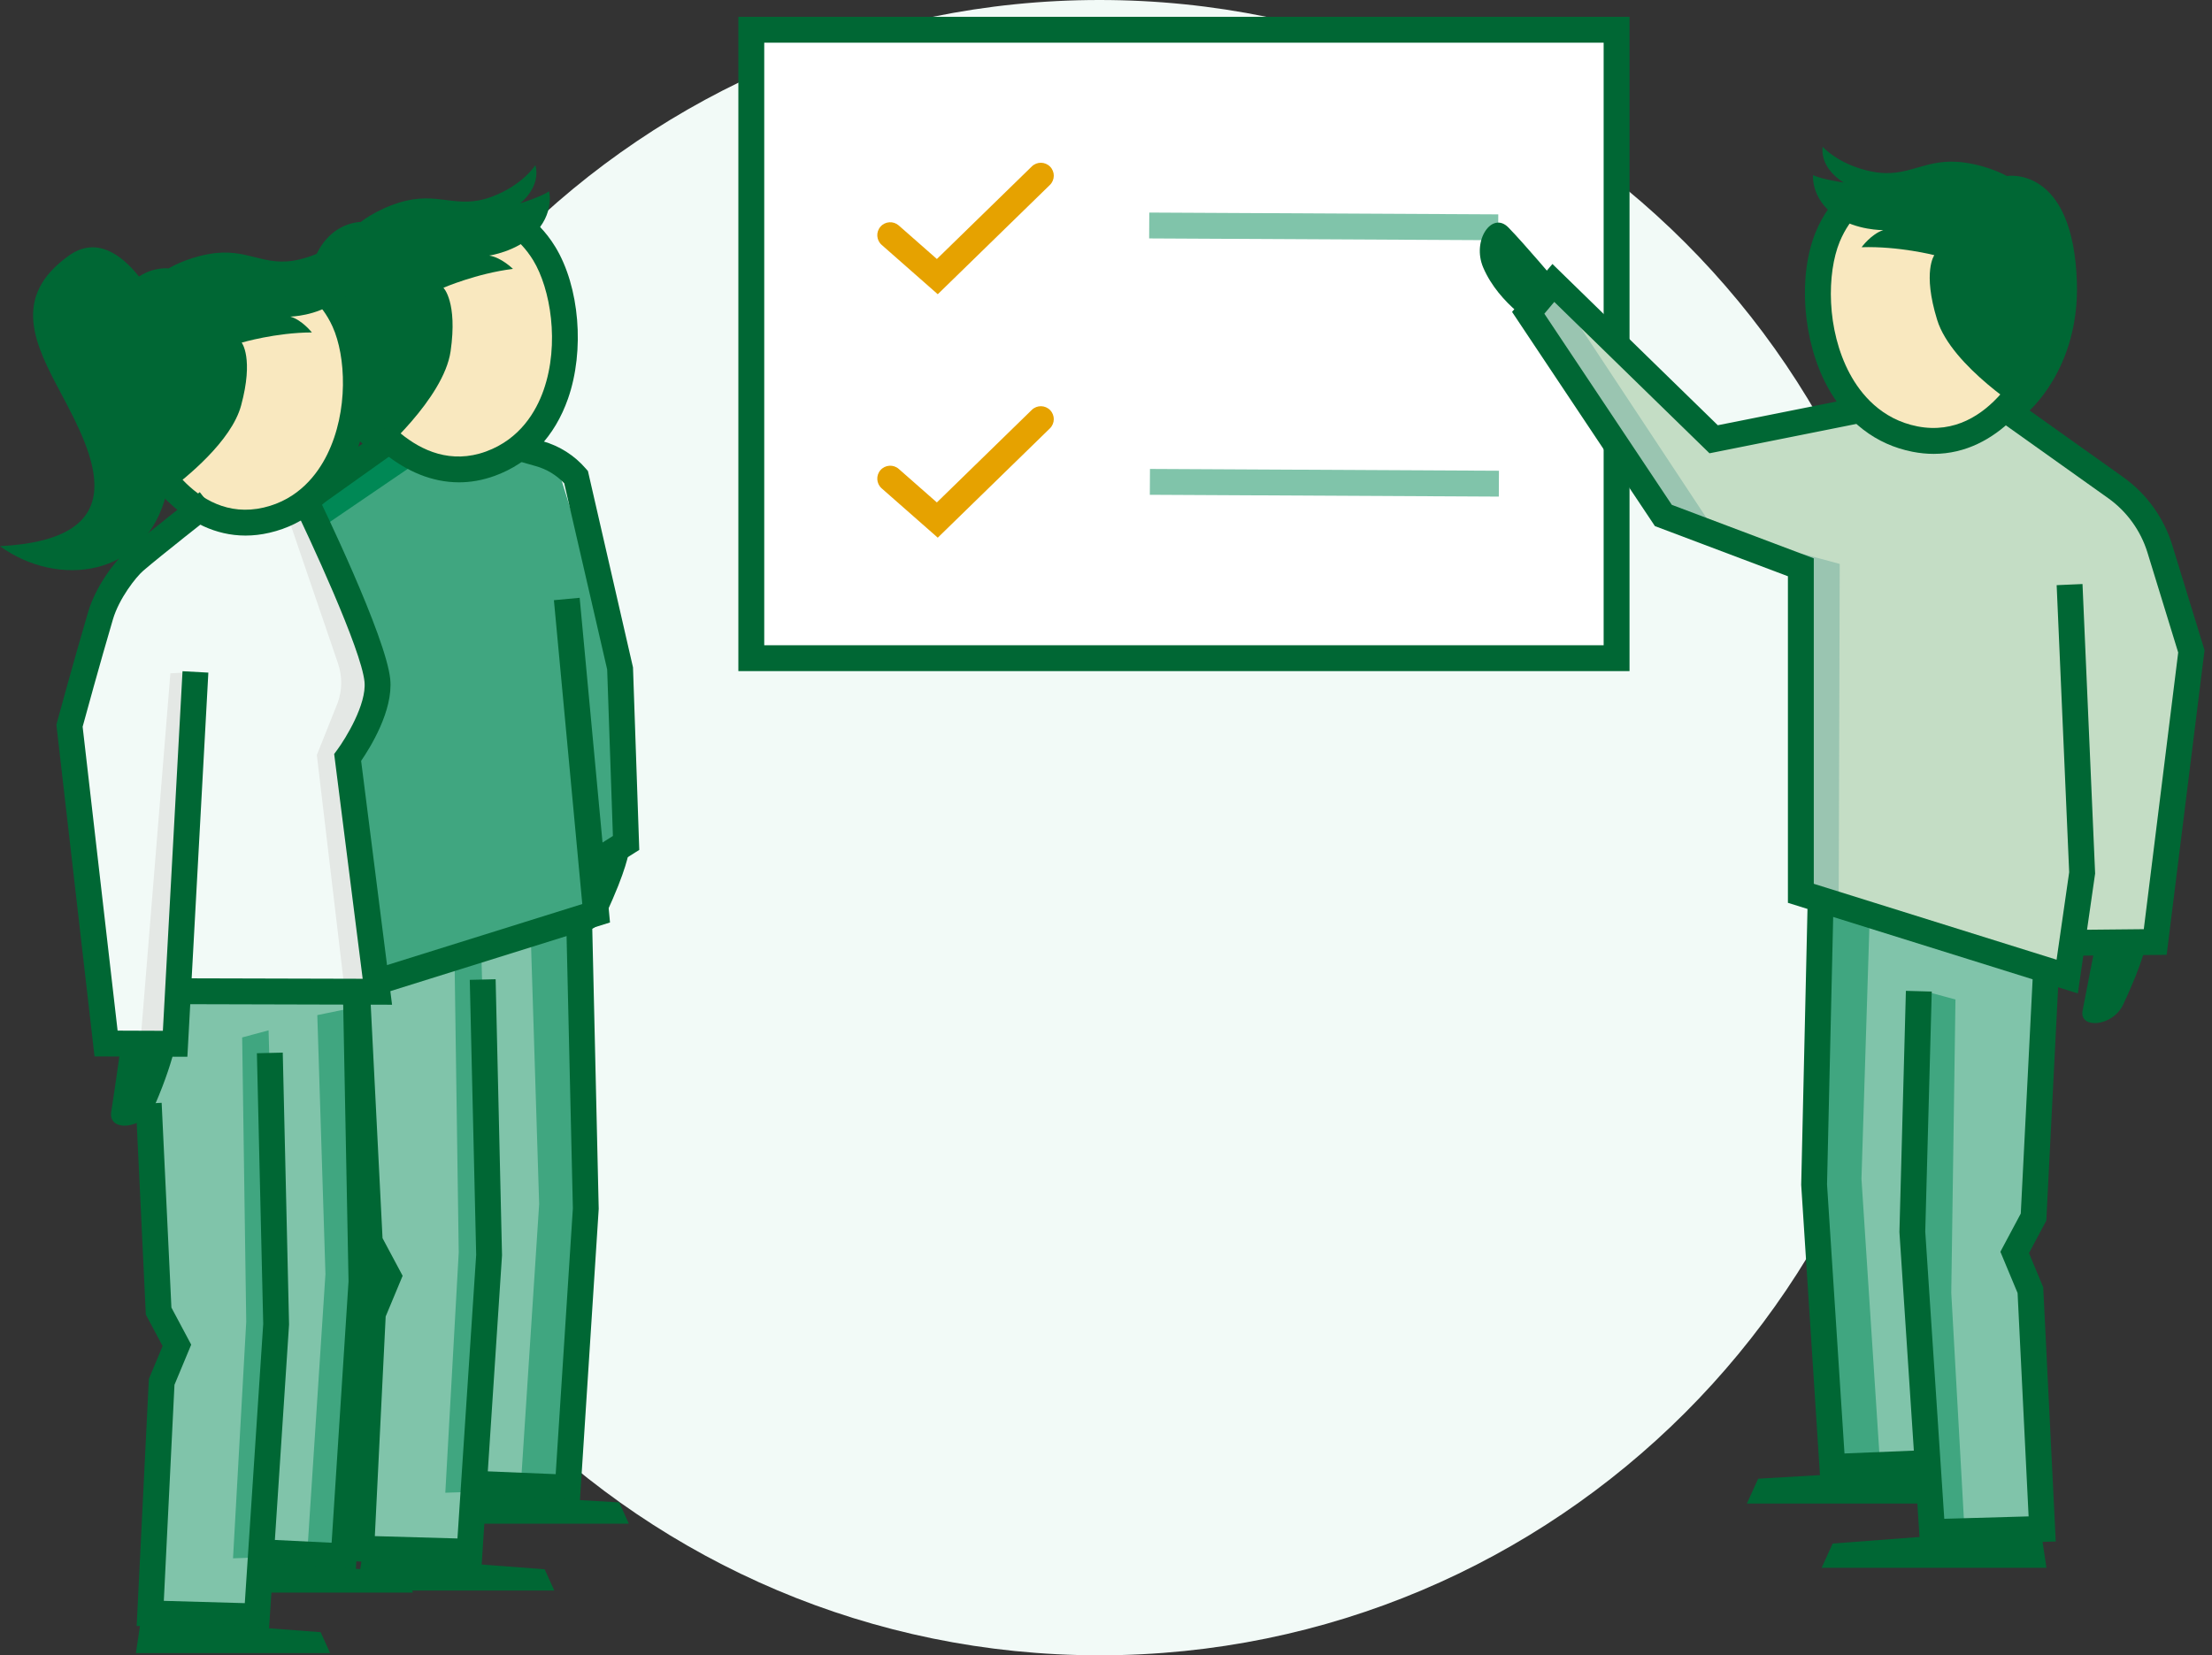 <?xml version="1.0" encoding="UTF-8"?>
<svg width="171px" height="128px" viewBox="0 0 171 128" version="1.1" xmlns="http://www.w3.org/2000/svg" xmlns:xlink="http://www.w3.org/1999/xlink">
    <rect x="0" y="0" width="171" height="128" fill="#333333" stroke="none"/>
    <title>illu_persoenliche-beratung-mit-kreis-gross_polychrome</title>
    <g id="Symbols" stroke="none" stroke-width="1" fill="none" fill-rule="evenodd">
        <g id="Group-60" transform="translate(-0, 0)">
            <path d="M149,64 C149,99.347 120.346,128 85,128 C49.654,128 21,99.347 21,64 C21,28.653 49.654,0 85,0 C120.346,0 149,28.653 149,64" id="Fill-1" fill="#f2faf7"></path>
            <polygon id="Fill-3" fill="#FFFFFF" points="58.08 50.895 124.971 50.895 124.971 2.301 58.08 2.301"></polygon>
            <path d="M59.08,49.895 L123.971,49.895 L123.971,3.301 L59.08,3.301 L59.08,49.895 Z M57.08,51.895 L125.971,51.895 L125.971,1.301 L57.08,1.301 L57.08,51.895 Z" id="Fill-5" fill="#006734"></path>
            <polygon id="Fill-6" fill="#80c4aa" points="115.814 18.576 88.835 18.437 88.846 16.437 115.825 16.576"></polygon>
            <path d="M72.495,22.752 L68.159,18.937 C67.744,18.571 67.703,17.94 68.069,17.525 C68.432,17.11 69.065,17.07 69.48,17.435 L72.426,20.027 L79.766,12.87 C80.161,12.484 80.794,12.492 81.18,12.888 C81.565,13.283 81.558,13.916 81.162,14.302 L72.495,22.752 Z" id="Fill-7" fill="#e6a200"></path>
            <polygon id="Fill-8" fill="#80c4aa" points="115.867 38.401 88.888 38.261 88.899 36.261 115.878 36.401"></polygon>
            <path d="M72.495,41.577 L68.158,37.763 C67.744,37.397 67.703,36.765 68.068,36.351 C68.433,35.937 69.065,35.896 69.479,36.261 L72.425,38.852 L79.765,31.695 C80.161,31.31 80.793,31.316 81.179,31.713 C81.565,32.108 81.557,32.741 81.162,33.127 L72.495,41.577 Z" id="Fill-9" fill="#e6a200"></path>
            <polygon id="Fill-10" fill="#80c4aa" points="158.055 74.208 140.723 68.7 140.075 92.025 141.695 114.217 148.984 113.568 149.592 118.752 158.096 118.388 157.245 100.246 156.071 97.007 157.448 94.091"></polygon>
            <polygon id="Fill-11" fill="#40a680" points="141.391 69.233 144.55 70.506 143.902 91.159 145.359 113.511 142.201 113.511 140.824 90.916"></polygon>
            <polygon id="Fill-12" fill="#40a680" points="149.062 76.72 151.168 77.286 150.844 99.964 151.896 118.834 149.467 118.753 148.414 99.802"></polygon>
            <polygon id="Fill-13" fill="#006734" points="148.434 119.499 146.836 95.272 147.336 76.619 149.335 76.674 148.833 95.234 150.303 117.444 156.823 117.258 155.971 99.987 154.641 96.795 156.217 93.841 157.198 74.461 159.195 74.562 158.191 94.388 156.852 96.9 157.952 99.54 158.922 119.199"></polygon>
            <polygon id="Fill-14" fill="#006734" points="140.719 114.47 139.243 91.627 139.764 68.78 141.763 68.825 141.24 91.586 142.589 112.392 148.619 112.145 148.701 114.143"></polygon>
            <polygon id="Fill-15" fill="#006734" points="140.824 121.23 158.2 121.23 157.741 118.146 141.676 119.356"></polygon>
            <polygon id="Fill-16" fill="#006734" points="135.043 116.265 148.963 116.265 148.491 113.611 135.916 114.344"></polygon>
            <polygon id="Fill-17" fill="#C4DDC5" points="143.154 31.474 132.22 33.661 119.829 21.574 117.885 23.881 128.333 39.553 138.963 43.562 138.963 68.77 159.554 75.208 160.101 72.577 166.579 72.577 169.252 50.062 165.284 38.885 155.321 31.677"></polygon>
            <path d="M146.109,13.963 C146.109,13.963 142.306,15.854 141.293,18.317 C139.352,23.03 140.923,32.561 148.044,33.953 C154.728,35.261 157.769,27.353 157.769,27.353 L146.109,13.963 Z" id="Fill-18" fill="#f9e8bf"></path>
            <polygon id="Fill-19" fill="#9AC5B1" points="132.665 41.176 128.697 39.88 117.957 24.492 120.031 22.063"></polygon>
            <polygon id="Fill-20" fill="#9AC5B1" points="139.225 42.796 142.222 43.606 142.141 69.847 139.144 68.793"></polygon>
            <path d="M149.485,35.097 C148.961,35.097 148.417,35.045 147.853,34.935 C145.02,34.381 142.735,32.624 141.245,29.856 C139.347,26.326 138.978,21.314 140.368,17.936 C141.506,15.171 143.43,14.126 143.512,14.083 L144.448,15.851 L143.98,14.967 L144.457,15.846 C144.4,15.877 143.067,16.636 142.218,18.698 C141.229,21.099 141.17,25.493 143.006,28.909 C143.841,30.458 145.425,32.422 148.236,32.972 C154.036,34.093 156.809,27.065 156.836,26.993 L158.703,27.712 C157.657,30.433 154.481,35.096 149.485,35.097" id="Fill-21" fill="#006734"></path>
            <path d="M140.9,11.346 C140.9,11.346 142.123,12.746 144.685,13.263 C147.605,13.853 148.733,12.119 151.914,12.578 C153.841,12.856 155.143,13.611 155.143,13.611 C155.143,13.611 160.254,12.737 160.554,21.798 C160.779,28.603 156.678,31.943 156.678,31.943 C156.678,31.943 150.874,28.357 149.756,24.743 C148.6,21.004 149.534,19.731 149.534,19.731 C149.534,19.731 146.789,19.024 143.912,19.117 C143.912,19.117 144.661,18.091 145.587,17.794 C145.587,17.794 143.481,17.822 141.91,16.716 C139.971,15.35 140.159,13.541 140.159,13.541 C140.829,13.87 142.54,14.118 142.54,14.118 C142.54,14.118 140.701,13.11 140.9,11.346" id="Fill-22" fill="#006734"></path>
            <polygon id="Fill-23" fill="#006734" points="160.631 76.82 138.216 69.812 138.216 44.56 127.933 40.681 116.89 24.118 120.011 20.413 132.795 32.883 143.212 30.8 143.604 32.761 132.153 35.051 120.154 23.346 119.387 24.258 129.24 39.037 140.216 43.177 140.216 68.341 158.985 74.211 159.959 67.447 158.991 45.249 160.989 45.161 161.965 67.547"></polygon>
            <path d="M120.313,21.786 C120.313,21.786 117.848,18.86 116.607,17.59 C115.343,16.295 113.76,18.588 114.664,20.695 C115.907,23.595 118.889,25.267 118.889,25.267 L120.313,21.786 Z" id="Fill-24" fill="#006734"></path>
            <path d="M162.019,72.897 C162.019,72.897 161.257,76.762 160.994,78.158 C160.726,79.579 163.313,79.409 164.124,77.695 C165.787,74.181 165.964,72.715 165.964,72.715 L162.019,72.897 Z" id="Fill-25" fill="#006734"></path>
            <path d="M160.451,73.903 L160.431,71.903 L165.727,71.851 L168.387,50.457 L166.011,42.727 C165.493,41.041 164.417,39.549 162.981,38.527 L154.307,32.352 L155.468,30.723 L164.14,36.898 C165.933,38.173 167.276,40.035 167.923,42.139 L170.424,50.279 L167.495,73.834 L160.451,73.903 Z" id="Fill-26" fill="#006734"></path>
            <path d="M44.738,66.018 C44.738,66.018 43.988,69.823 43.729,71.197 C43.465,72.596 46.012,72.428 46.811,70.741 C48.447,67.283 48.621,65.839 48.621,65.839 L44.738,66.018 Z" id="Fill-27" fill="#006734"></path>
            <polyline id="Fill-28" fill="#40a680" points="44.053 46.57 46.084 70.619 25.814 76.958 25.276 74.367 18.898 74.367 16.266 52.203 20.173 41.2 29.98 34.104 42.817 35.234 47.934 51.641 48.4 65.181 45.956 66.727"></polyline>
            <path d="M37.575,16.347 C37.575,16.347 40.711,17.372 42.075,19.611 C44.686,23.897 44.624,33.404 37.914,35.853 C31.616,38.152 27.443,30.929 27.443,30.929 L37.575,16.347 Z" id="Fill-29" fill="#f9e8bf"></path>
            <polygon id="Fill-30" fill="#80c4aa" points="27.509 76.44 28.526 95.774 29.96 98.824 28.884 101.813 28.047 119.811 36.358 120.23 36.717 114.968 44.011 114.968 45.447 93.741 44.809 71.098"></polygon>
            <path d="M32.511,35.58 L22.317,42.531 C21.494,43.093 20.826,43.855 20.378,44.746 L18.419,48.65 L19.058,43.951 L20.433,41.021 L30.538,34.085 L32.511,35.58 Z" id="Fill-31" fill="#008855"></path>
            <polygon id="Fill-32" fill="#40a680" points="44.152 72.138 41.043 72.776 41.68 93.106 40.245 115.111 43.355 115.111 44.71 92.867"></polygon>
            <polygon id="Fill-33" fill="#40a680" points="37.216 73.972 35.143 74.53 35.462 96.853 34.425 115.429 36.818 115.35 37.854 96.694"></polygon>
            <polygon id="Fill-34" fill="#006734" points="37.233 121.021 26.878 120.725 27.834 101.353 28.915 98.759 27.598 96.29 26.609 76.77 28.607 76.668 29.572 95.743 31.126 98.654 29.815 101.8 28.977 118.784 35.364 118.966 36.811 97.027 36.316 75.769 38.315 75.722 38.809 97.069"></polygon>
            <polygon id="Fill-35" fill="#006734" points="44.828 116.07 36.955 115.748 37.037 113.749 42.958 113.992 44.286 93.439 43.77 71.121 45.769 71.075 46.284 93.481"></polygon>
            <path d="M35.482,37.297 C31.199,37.297 27.894,33.707 26.578,31.429 L28.309,30.427 C28.462,30.692 32.15,36.888 37.572,34.913 C40.215,33.948 41.451,31.8 42.023,30.168 C43.282,26.57 42.55,22.312 41.221,20.131 C40.083,18.263 38.674,17.733 38.615,17.71 L39.273,15.821 C39.358,15.852 41.395,16.572 42.929,19.09 C44.802,22.165 45.215,27.102 43.91,30.828 C42.886,33.754 40.931,35.816 38.257,36.792 C37.296,37.143 36.368,37.297 35.482,37.297" id="Fill-36" fill="#006734"></path>
            <polygon id="Fill-37" fill="#006734" points="42.852 122.993 27.604 122.993 28.008 120.287 42.104 121.348"></polygon>
            <polygon id="Fill-38" fill="#006734" points="48.612 117.82 36.699 117.82 37.102 115.549 47.864 116.176"></polygon>
            <path d="M41.386,12.773 C41.386,12.773 40.412,14.323 38.001,15.219 C35.252,16.241 33.888,14.729 30.866,15.665 C29.035,16.231 27.886,17.165 27.886,17.165 C27.886,17.165 22.782,17.1 23.883,25.957 C24.709,32.608 29.21,35.224 29.21,35.224 C29.21,35.224 34.303,30.846 34.834,27.161 C35.384,23.348 34.28,22.252 34.28,22.252 C34.28,22.252 36.841,21.143 39.653,20.793 C39.653,20.793 38.766,19.91 37.821,19.763 C37.821,19.763 39.872,19.466 41.229,18.15 C42.905,16.523 42.444,14.794 42.444,14.794 C41.843,15.216 40.218,15.721 40.218,15.721 C40.218,15.721 41.85,14.458 41.386,12.773" id="Fill-39" fill="#006734"></path>
            <path d="M46.491,67.572 L45.422,65.883 L47.381,64.642 L46.938,51.772 L43.616,37.369 C43.016,36.737 42.262,36.281 41.422,36.044 L39.542,35.511 L40.087,33.588 L41.967,34.12 C43.261,34.485 44.409,35.218 45.289,36.238 L45.451,36.426 L48.934,51.607 L49.419,65.72 L46.491,67.572 Z" id="Fill-40" fill="#006734"></path>
            <polygon id="Fill-41" fill="#006734" points="24.992 78.263 23.675 69.115 24.636 47.076 26.634 47.164 25.681 69.015 26.637 75.654 45.014 69.907 42.82 46.411 44.811 46.226 47.156 71.332"></polygon>
            <path d="M23.023,74.379 C23.023,74.379 23.773,78.185 24.032,79.558 C24.295,80.957 21.749,80.79 20.95,79.103 C19.314,75.644 19.14,74.201 19.14,74.201 L23.023,74.379 Z" id="Fill-42" fill="#006734"></path>
            <path d="M24.95,75.387 L18.233,75.319 L15.347,52.115 L17.81,44.098 C18.448,42.025 19.772,40.189 21.54,38.93 L30.077,32.852 L31.237,34.481 L22.7,40.559 C21.288,41.565 20.231,43.03 19.722,44.686 L17.385,52.292 L20.001,73.336 L24.971,73.387 L24.95,75.387 Z" id="Fill-43" fill="#006734"></path>
            <polygon id="Fill-44" fill="#80c4aa" points="10.547 76.653 27.427 76.693 28.016 99.069 26.603 120.307 20.322 119.993 19.851 124.978 11.607 124.626 12.431 107.038 13.57 103.898 12.235 101.071"></polygon>
            <path d="M13.805,76.694 L13.491,80.618 L8.074,80.698 L5.326,56.044 L8.623,44.816 L15.533,39.163 L23.325,38.075 C23.325,38.075 28.858,48.739 29.173,51.958 C29.418,54.477 26.876,58.575 26.876,58.575 L29.173,76.689 L13.805,76.694 Z" id="Fill-45" fill="#f2faf7"></path>
            <polygon id="Fill-46" fill="#e4e8e5" points="15.109 51.957 13.172 52.065 10.871 80.421 12.978 80.421"></polygon>
            <path d="M23.325,38.074 L21.876,38.842 L26.131,51.306 C26.463,52.278 26.46,53.333 26.122,54.302 L24.493,58.379 L26.629,76.428 L29.189,76.428 L26.876,58.574 L29.173,52.623 L23.325,38.074 Z" id="Fill-47" fill="#e4e8e5"></path>
            <path d="M22.809,20.955 C22.809,20.955 25.552,22.49 26.619,24.842 C28.66,29.343 27.463,38.629 20.612,40.222 C14.181,41.717 10.964,34.158 10.964,34.158 L22.809,20.955 Z" id="Fill-48" fill="#f9e8bf"></path>
            <polygon id="Fill-49" fill="#40a680" points="27.593 77.866 24.53 78.495 25.159 98.515 23.745 120.185 26.808 120.185 28.142 98.28"></polygon>
            <polygon id="Fill-50" fill="#40a680" points="20.762 79.673 18.721 80.222 19.035 102.206 18.014 120.5 20.369 120.421 21.39 102.049"></polygon>
            <polygon id="Fill-51" fill="#006734" points="20.793 126.022 10.565 125.73 11.507 106.634 12.57 104.085 11.274 101.655 10.498 85.374 12.496 85.278 13.251 101.11 14.781 103.979 13.488 107.082 12.664 123.789 18.924 123.967 20.348 102.376 19.86 81.443 21.859 81.396 22.346 102.418"></polygon>
            <polygon id="Fill-52" fill="#006734" points="27.506 121.39 20.516 121.047 20.614 119.049 25.637 119.296 26.944 99.079 26.514 76.866 28.514 76.827 28.942 99.124"></polygon>
            <path d="M18.982,41.414 C14.277,41.414 11.132,37.108 10.044,34.55 L11.883,33.765 C12.002,34.043 14.862,40.53 20.385,39.248 C23.078,38.621 24.54,36.673 25.293,35.147 C26.951,31.785 26.744,27.541 25.708,25.255 C24.82,23.298 23.511,22.613 23.456,22.585 L24.337,20.79 C24.418,20.829 26.327,21.778 27.529,24.429 C28.995,27.661 28.809,32.541 27.086,36.032 C25.733,38.774 23.573,40.56 20.838,41.195 C20.195,41.345 19.576,41.414 18.982,41.414" id="Fill-53" fill="#006734"></path>
            <polygon id="Fill-54" fill="#006734" points="25.522 127.831 10.506 127.831 10.903 125.166 24.786 126.212"></polygon>
            <polygon id="Fill-55" fill="#006734" points="31.926 123.15 20.193 123.15 20.591 120.912 31.19 121.531"></polygon>
            <path d="M9.27,81.377 C9.27,81.377 8.846,84.423 8.597,85.984 C8.343,87.575 11.141,87.362 11.975,85.439 C13.685,81.499 13.829,79.368 13.829,79.368 L9.27,81.377 Z" id="Fill-56" fill="#006734"></path>
            <path d="M30.308,77.692 L14.262,77.65 L14.267,75.65 L28.037,75.686 L25.833,58.303 L26.072,57.98 C26.715,57.108 28.348,54.465 28.178,52.719 C27.934,50.227 23.944,41.62 22.427,38.513 L24.224,37.636 C24.798,38.812 29.845,49.221 30.168,52.526 C30.404,54.95 28.608,57.828 27.917,58.836 L30.308,77.692 Z" id="Fill-57" fill="#006734"></path>
            <path d="M14.485,81.717 L7.307,81.691 L4.358,56.042 L4.407,55.857 C4.42,55.812 5.641,51.306 6.808,47.337 C7.396,45.338 8.89,43.377 9.763,42.623 C11.068,41.494 15.265,38.196 15.443,38.056 L16.678,39.628 C16.635,39.662 12.341,43.037 11.071,44.136 C10.511,44.62 9.206,46.273 8.727,47.902 C7.699,51.395 6.63,55.309 6.388,56.196 L9.091,79.696 L12.591,79.709 L14.11,51.903 L16.107,52.012 L14.485,81.717 Z" id="Fill-58" fill="#006734"></path>
            <path d="M4.697,30.381 C2.7,26.632 0.837,22.973 5.321,19.769 C7.416,18.272 9.335,19.621 10.746,21.383 C11.922,20.607 13.04,20.756 13.04,20.756 C13.04,20.756 14.275,19.98 16.133,19.646 C19.199,19.092 20.351,20.733 23.16,20.062 C25.624,19.474 26.761,18.075 26.761,18.075 C27.014,19.777 25.267,20.818 25.267,20.818 C25.267,20.818 26.916,20.519 27.554,20.177 C27.554,20.177 27.799,21.923 25.966,23.313 C24.482,24.438 22.441,24.483 22.441,24.483 C23.348,24.738 24.109,25.707 24.109,25.707 C21.319,25.715 18.683,26.493 18.683,26.493 C18.683,26.493 19.631,27.695 18.638,31.358 C17.893,34.108 14.413,36.93 12.896,38.055 C11.292,44.754 4.394,45.444 0,42.233 C10.609,41.686 7.258,35.192 4.697,30.381" id="Fill-59" fill="#006734"></path>
        </g>
    </g>
</svg>